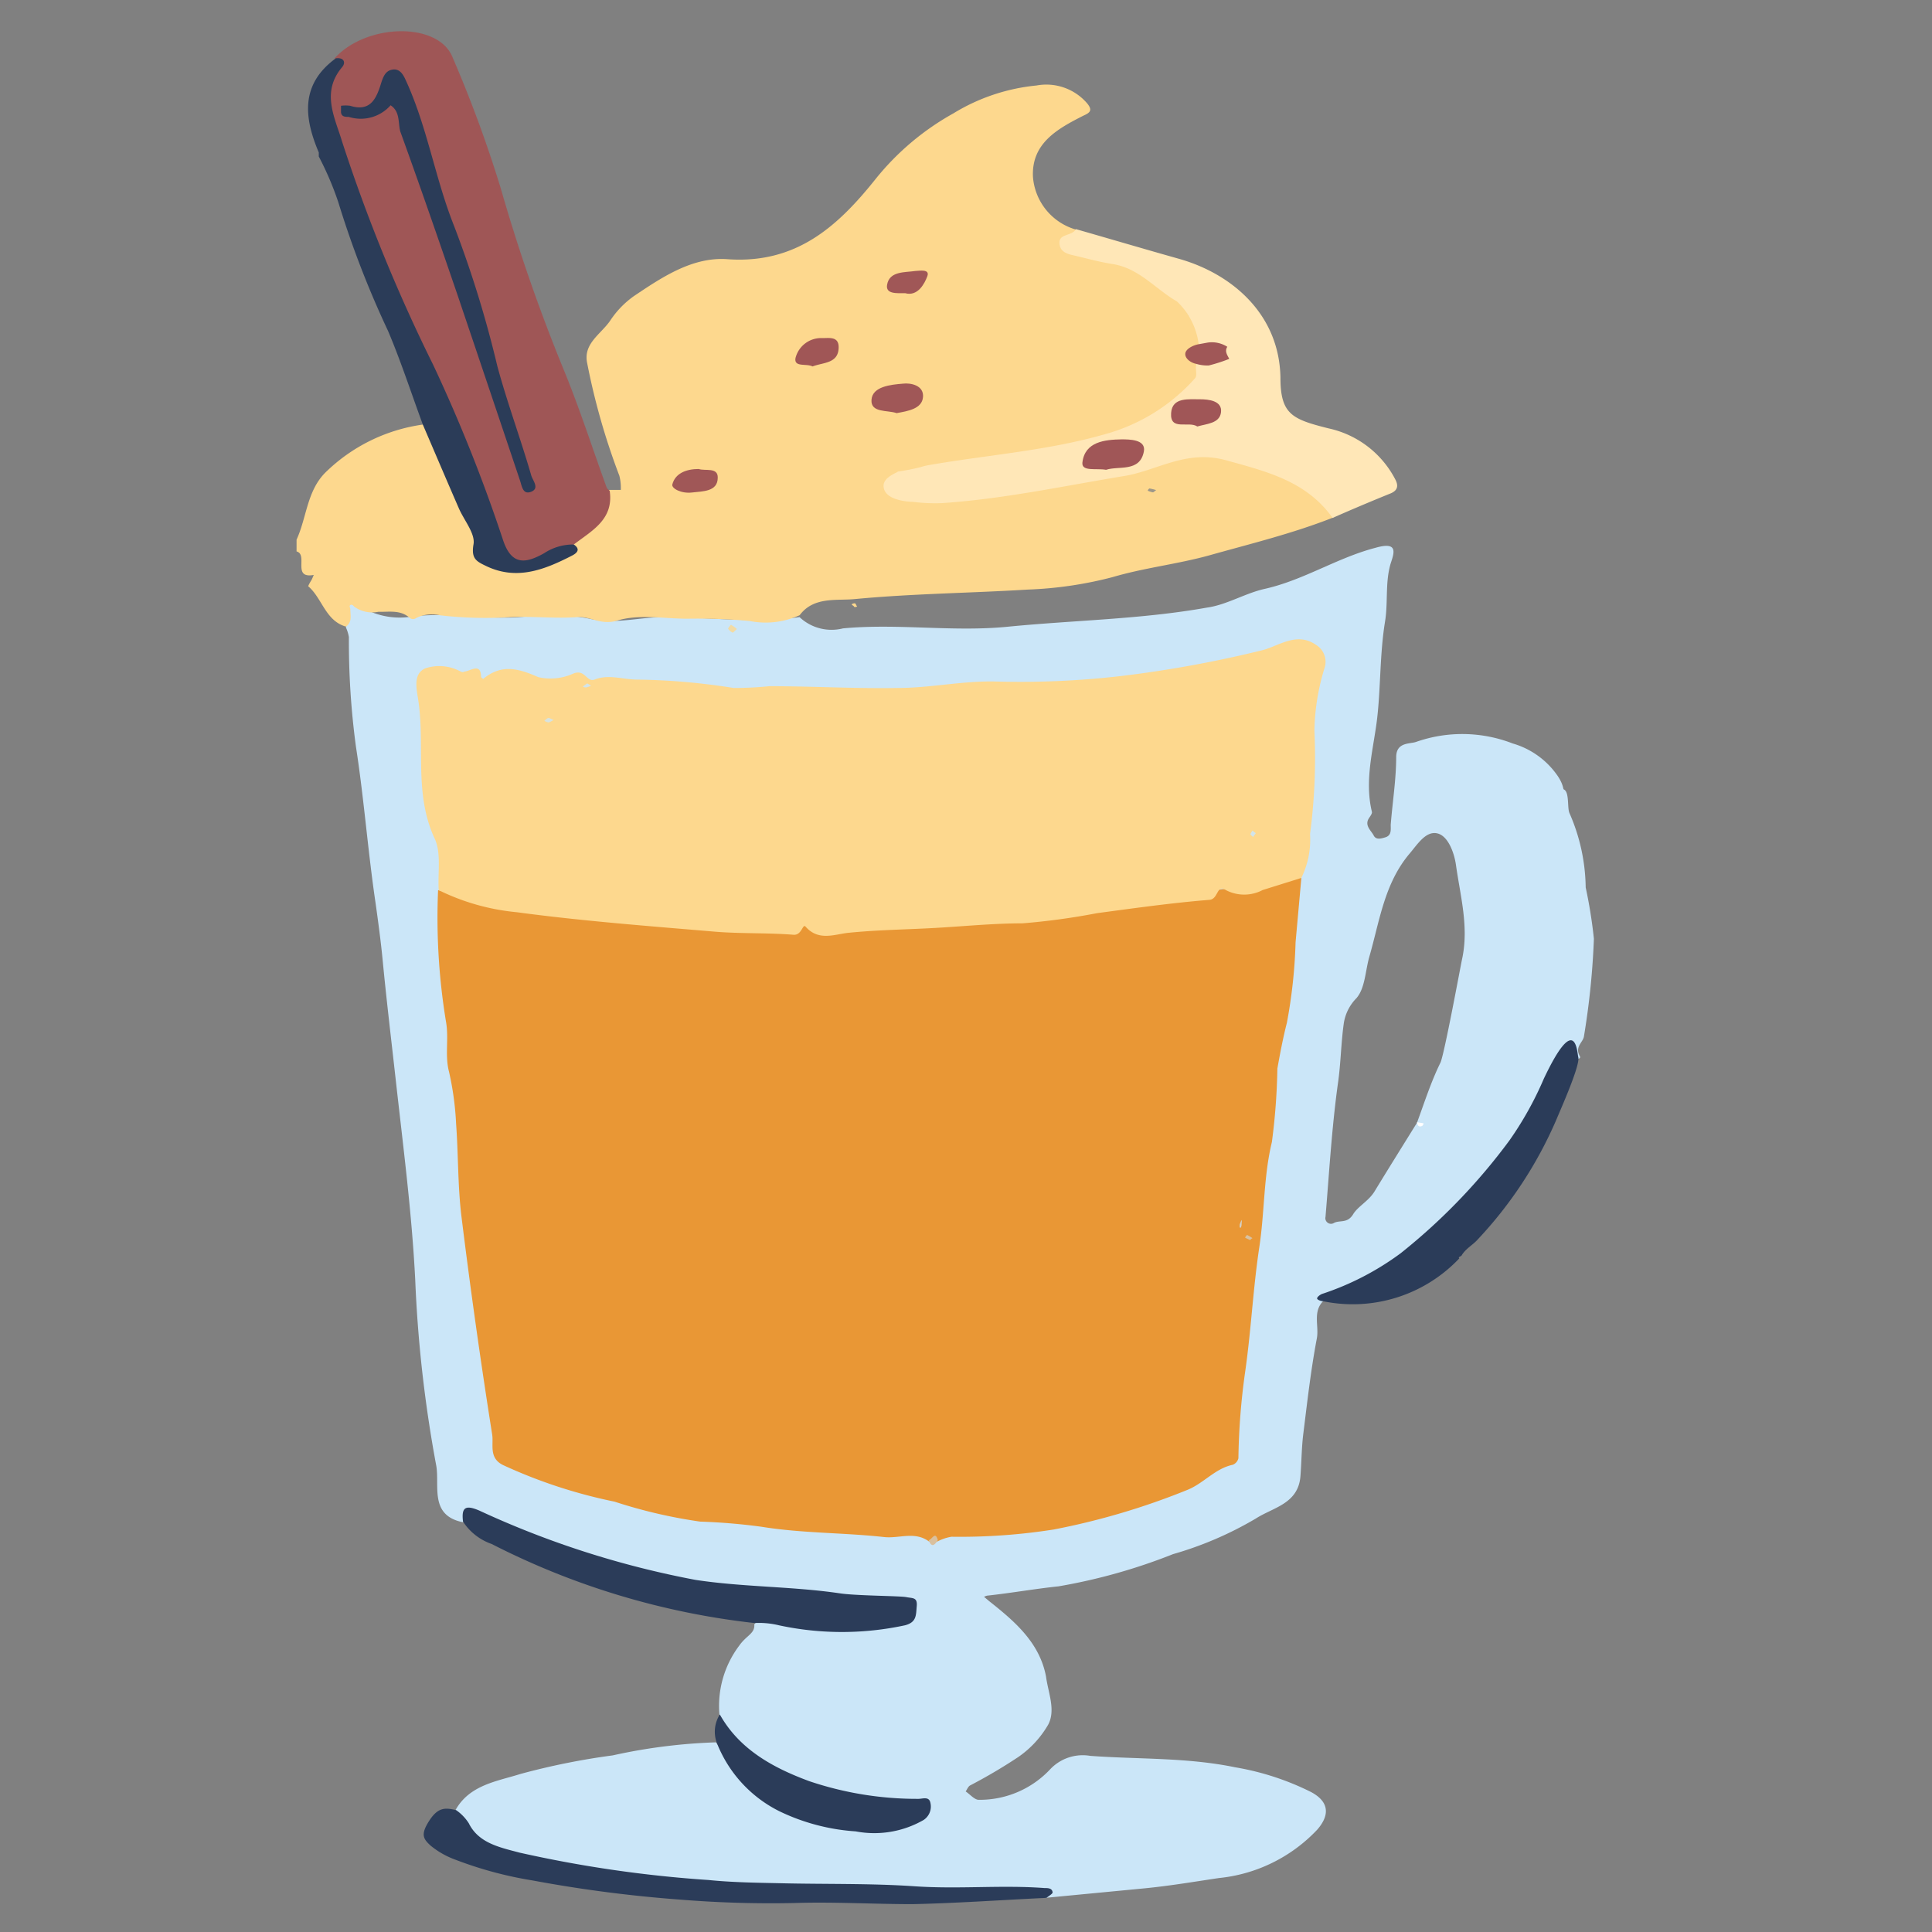 <?xml version="1.0" encoding="utf-8"?><!-- Скачано с сайта svg4.ru / Downloaded from svg4.ru -->
<svg width="800px" height="800px" viewBox="0 0 120 120" xmlns="http://www.w3.org/2000/svg">
<rect x="0" y="0" width="120" height="120" fill="#808080" stroke="none"/>
<defs>
<style>.cls-1{fill:#cbe6f8;}.cls-2{fill:#fdd88e;}.cls-3{fill:#9f5656;}.cls-4{fill:#ffe7b7;}.cls-5{fill:#2b3c58;}.cls-6{fill:#2b3c59;}.cls-7{fill:#a05757;}.cls-8{fill:#a05656;}.cls-9{fill:#9d9789;}.cls-10{fill:#e99735;}.cls-11{fill:#f2dba4;}.cls-12{fill:#d9c09e;}.cls-13{fill:#ffffff;}.cls-14{fill:#a05657;}.cls-15{fill:#d8c2a2;}.cls-16{fill:#d3d0c5;}.cls-17{fill:#d7e3e0;}.cls-18{fill:#d2e4ea;}</style>
</defs>
<title>hs-huzzah-14</title>
<g id="Layer_2" data-name="Layer 2">
<path class="cls-1" d="M99,58.31a29.88,29.88,0,0,0-.51-3.19,11.78,11.78,0,0,0-1-4.6c-.16-.33,0-1.28-.34-1.48-.09,0,0-.26-.41-.86a5.1,5.1,0,0,0-2.78-2,8.66,8.66,0,0,0-6-.1c-.39.14-1.22,0-1.24.92,0,1.41-.23,2.82-.34,4.23,0,.31.06.66-.34.78-.24.07-.57.18-.72-.12s-.6-.62-.28-1.09c.08-.12.2-.28.17-.38-.48-2,.11-3.92.33-5.83s.16-4,.49-6c.19-1.19,0-2.4.34-3.57.21-.65.52-1.41-.92-1-2.39.62-4.45,2-6.87,2.55-1.24.27-2.38,1-3.62,1.17-4.09.73-8.26.78-12.4,1.19-3.39.33-6.8-.22-10.2.1a2.9,2.9,0,0,1-2.7-.7c-2.81.4-5.62,0-8.43,0-1.54,0-3,.46-4.61.1a12.51,12.51,0,0,0-4-.13c-2.35.24-4.68-.31-7.06,0a4.65,4.65,0,0,1-2.79-.42c-2.12-1.47-1,.59-1.29,1.08a2.38,2.38,0,0,1,.19.61,48.81,48.81,0,0,0,.44,6.82c.5,3.22.74,6.49,1.22,9.72.16,1.14.32,2.33.43,3.45.24,2.51.54,5,.82,7.51.46,4.13,1,8.26,1.21,12.41A80.74,80.74,0,0,0,27.09,91c.24,1.25-.46,3.13,1.67,3.55.45-.72.45-.72,1.28-.32a11.4,11.4,0,0,0,1.13.5c2,.69,3.93,1.42,5.9,2.11a39.12,39.12,0,0,0,9.74,2c3,.25,6,.4,9,.55.35,0,.84,0,.86.59a.8.8,0,0,1-.72.86,2.33,2.33,0,0,1-.36.08,22,22,0,0,1-6.82,0,1.23,1.23,0,0,1-.53-.22c-.64-.46-.81-.43-1.39.19.05.58-.48.67-.94,1.33a6.22,6.22,0,0,0-1.22,4.33,5.22,5.22,0,0,0,2.46,2.85,14.9,14.9,0,0,0,4.54,1.89,23,23,0,0,0,4.89.64c.31,0,.77-.06.87.34s-.26.69-.6.89a1.82,1.82,0,0,1-.55.2c-.59.12-1.19.19-1.8.27a11.07,11.07,0,0,1-2.57-.29A8.79,8.79,0,0,1,46,110.39c-.6-.67-1-1.49-1.53-2.17a34.59,34.59,0,0,0-6.41.81,43.88,43.88,0,0,0-5.72,1.15c-1.45.46-3.17.67-4.05,2.25a3.58,3.58,0,0,1,.64,1.12,1,1,0,0,0,.47.55,12.21,12.21,0,0,0,2.87,1.24c2.2.53,4.43.83,6.67,1.15a90.56,90.56,0,0,0,9.74.7c5.14.17,10.29.43,15.44.27.32,0,.71-.07.8.42l6.15-.59c1.55-.15,3.09-.41,4.63-.64a9.73,9.73,0,0,0,6.11-3c.66-.75.91-1.65-.37-2.34a16.75,16.75,0,0,0-4.72-1.54c-3-.62-6-.49-9-.71a2.78,2.78,0,0,0-2.46.8,6,6,0,0,1-4.47,1.93c-.26,0-.54-.34-.81-.52.09-.13.15-.3.27-.37a32.75,32.75,0,0,0,3-1.77,6.24,6.24,0,0,0,1.85-2c.49-.91,0-2-.13-3-.4-2.11-1.95-3.43-3.53-4.68l-.32-.27a1.34,1.34,0,0,1,.18-.07c1.49-.16,3-.43,4.45-.58a35.44,35.44,0,0,0,7.11-2A21.94,21.94,0,0,0,78,94.32c1.07-.69,2.62-.91,2.77-2.6.07-.85.07-1.72.17-2.58.25-2,.47-4,.85-6,.15-.78-.28-1.68.42-2.35,0-.43.39-.46.66-.55a13.63,13.63,0,0,0,2-.71,16.69,16.69,0,0,0,4.29-3.31,47.81,47.81,0,0,0,4.66-5.38,7.57,7.57,0,0,0,1.12-1.56c.23-.61.65-1.18.91-1.81a1.43,1.43,0,0,1,1-.9c.16,0,.44,0,.29-.34-.29-.54.07-.48.42-.45s.68,0,.56-.19c-.32-.58.2-.84.26-1.21A48.06,48.06,0,0,0,99,58.31ZM89.47,66c-.59,1.2-1,2.49-1.46,3.74h0c-.88,1.42-1.77,2.84-2.64,4.27-.35.57-1,.91-1.3,1.37-.36.63-.82.39-1.2.57a.35.35,0,0,1-.54-.37c.23-2.76.39-5.54.77-8.28.18-1.23.19-2.47.36-3.7A2.82,2.82,0,0,1,84.25,62c.54-.62.55-1.69.8-2.57.64-2.21.93-4.56,2.51-6.42.49-.58,1-1.4,1.7-1.25s1.07,1.25,1.17,1.95c.27,1.94.82,3.87.38,5.87C90.72,60,89.71,65.48,89.47,66Z"/>
<path class="cls-2" d="M21.49,38.92c-1.28-.36-1.47-1.76-2.35-2.51a2.48,2.48,0,0,1,.2-.37c.06-.11.1-.22.15-.33-1.37.25-.33-1.26-1.07-1.46v-.73c.63-1.37.64-3,1.77-4.15a10.76,10.76,0,0,1,6.08-3c.42.15.54.52.69.88.77,1.88,1.55,3.75,2.39,5.6a1.68,1.68,0,0,1,.27,1c-.13.57.2.85.65,1.06a4.85,4.85,0,0,0,3.95-.07c.29-.12.55-.3.85-.41a.67.67,0,0,0,.48-.66c.05-.26.25-.39.45-.54.9-.65,1.75-1.33,1.7-2.6a.19.19,0,0,1,.17-.2h.69a3.13,3.13,0,0,0-.09-.88,42.22,42.22,0,0,1-2-7c-.26-1.22.88-1.81,1.44-2.65a5.75,5.75,0,0,1,1.45-1.5c1.77-1.19,3.66-2.46,5.83-2.3,4.24.3,6.82-2,9.21-5a16.43,16.43,0,0,1,4.82-4.06,12.12,12.12,0,0,1,5.16-1.73,3.34,3.34,0,0,1,3.17,1.14c.3.39.18.54-.25.73C65.68,8,64.05,8.9,64.16,11a3.7,3.7,0,0,0,2.67,3.26c.08.3-.17.36-.34.47s-.37.19-.32.43a.54.54,0,0,0,.54.42,12.14,12.14,0,0,1,2,.47,8.3,8.3,0,0,1,3.73,2l.22.19c.2.19.63,0,.69.29.19,1,1.23,1.65,1.21,2.75a.47.47,0,0,1-.18.23c-.45.25-.54.53-.09.87a.59.59,0,0,1,.17.24,1.13,1.13,0,0,1-.31,1.11c-2.27,2.7-5.44,3.49-8.67,4.13-2.29.45-4.63.56-6.9,1.14a2.12,2.12,0,0,1-.44,0c-.23,0-.38-.05-.12.25s0,.46-.32.5a1.62,1.62,0,0,1-.7-.18l-.55-.19c.07.16.25.2.33.36s0,.22-.12.29a1.23,1.23,0,0,1-.42.1c-.22,0-.46-.06-.68.08a2.23,2.23,0,0,0,.73.05c.14,0,.35,0,.38.14.13.59.58.46,1,.48a33.79,33.79,0,0,0,6.5-.65c1.78-.25,3.55-.6,5.33-.86,1.52-.22,2.92-.88,4.42-1.23a2.26,2.26,0,0,1,1.21,0,13.67,13.67,0,0,0,1.92.42,9.62,9.62,0,0,1,5.33,2.66c.25.24.57.48.44.92-2.53,1-5.14,1.63-7.73,2.36-2,.55-4,.76-6,1.35a24.18,24.18,0,0,1-5.26.77c-3.58.22-7.17.25-10.74.59-1.13.11-2.55-.17-3.42,1a5.1,5.1,0,0,1-3.12.36,35.66,35.66,0,0,0-3.86-.14c-1.46,0-3-.3-4.37.12-1,.3-1.65-.28-2.45-.22-1.39.1-2.77-.06-4.15,0a24.56,24.56,0,0,1-4.37-.11,2.2,2.2,0,0,0-1.49.16.33.33,0,0,1-.41,0c-.58-.52-1.29-.36-1.95-.38A1.91,1.91,0,0,1,22,37.68c-.06-.07-.15-.16-.24-.1s0,.18,0,.27C21.76,38.23,21.89,38.63,21.49,38.92Z"/>
<path class="cls-3" d="M37.87,30.49c.26,1.78-1.11,2.47-2.23,3.33-.93.42-1.87.81-2.83,1.14-.68.23-1.19-.09-1.54-.86-.48-1.06-.75-2.21-1.19-3.28-1.14-2.76-2.14-5.57-3.46-8.26q-2.27-4.61-4.11-9.4a56.81,56.81,0,0,1-2-6,2.9,2.9,0,0,1,.27-2.65.75.75,0,0,0,0-.89c2-2.19,6.45-2.27,7.33-.06a78.79,78.79,0,0,1,3,8.16A108.05,108.05,0,0,0,35,22.93c1,2.43,1.79,4.9,2.68,7.35C37.71,30.36,37.81,30.42,37.87,30.49Z"/>
<path class="cls-4" d="M74.45,21.38a4.39,4.39,0,0,0-1.35-2.66c-1.32-.75-2.35-2.07-4-2.32-.83-.13-1.64-.36-2.46-.55-.37-.08-.74-.21-.82-.62-.15-.77.76-.52,1-1,2.13.61,4.26,1.24,6.39,1.84,3.25.91,6.25,3.4,6.32,7.38,0,2.29.73,2.59,3,3.16a6.13,6.13,0,0,1,4.13,3.16c.19.36.19.67-.27.87-1.21.49-2.42,1-3.62,1.53-1.62-2.28-4.08-2.88-6.61-3.58s-4.33.69-6.48,1C66,30.2,62.26,31,58.5,31.25a11,11,0,0,1-1.81-.08c-.17,0-1.81-.06-1.81-1,0-.56.91-.83.88-.88a13,13,0,0,0,1.4-.27,4.39,4.39,0,0,1,.52-.13C61.3,28.26,65,28,68.52,27a11.59,11.59,0,0,0,5.71-3.51c.15-.18,0-.56.07-.85.35-.34.81,0,1.18-.18.17-.08.5,0,.45-.34s-.12-.56-.52-.59S74.73,21.71,74.45,21.38Z"/>
<path class="cls-5" d="M20.86,3.62c.49-.06.64.25.39.55-1.32,1.56-.45,3.13,0,4.63A102.61,102.61,0,0,0,26.9,22.65a97.58,97.58,0,0,1,4.35,10.91c.54,1.61,1.44,1.42,2.55.8a3.27,3.27,0,0,1,1.84-.54c.47.32.15.56-.13.7-1.7.87-3.43,1.56-5.35.62-.58-.28-.9-.45-.75-1.33.12-.67-.59-1.49-.92-2.26-.75-1.72-1.48-3.44-2.22-5.16-.72-1.95-1.36-3.93-2.17-5.84a60.22,60.22,0,0,1-3.09-8A19.34,19.34,0,0,0,19.8,9.72c0-.07,0-.18,0-.25C18.87,7.28,18.66,5.23,20.86,3.62Z"/>
<path class="cls-6" d="M28.76,94.51c-.11-.89.15-1.05,1-.69a57,57,0,0,0,13.44,4.31c2.95.45,6,.4,8.93.83,1,.16,3.76.16,4.16.24s.7,0,.65.56,0,1-.73,1.19a18.62,18.62,0,0,1-7.83,0,5.23,5.23,0,0,0-1.52-.14,47.33,47.33,0,0,1-16.32-4.91A3.48,3.48,0,0,1,28.76,94.51Z"/>
<path class="cls-6" d="M28.33,112.43a2.85,2.85,0,0,1,.79.82c.61,1.24,1.95,1.5,3.15,1.82A76.78,76.78,0,0,0,44,116.77c1.47.15,3,.17,4.44.2,2.78.07,5.58,0,8.36.19s5.38-.09,8.07.11c.22,0,.48,0,.51.27,0,.09-.24.22-.38.34-2.77.13-5.54.33-8.32.39-2.44,0-4.9-.15-7.34-.07a69.47,69.47,0,0,1-7.07-.21,83.5,83.5,0,0,1-9.18-1.19,24,24,0,0,1-4.8-1.29,5.25,5.25,0,0,1-1.55-.88c-.44-.41-.64-.67-.08-1.54S27.68,112.28,28.33,112.43Z"/>
<path class="cls-6" d="M82.17,80.82c-.12,0-.34-.08-.36-.16s.14-.22.3-.29A17.29,17.29,0,0,0,87,77.84a37.12,37.12,0,0,0,6.75-7A21,21,0,0,0,95.89,67c2-4.22,2.06-1.61,2.14-1.34.13.51-1.1,3.25-1.36,3.88A25.65,25.65,0,0,1,91.77,77c-.29.33-.75.56-1,1-.16.08-.19.11-.13.16A9.11,9.11,0,0,1,82.17,80.82Z"/>
<path class="cls-6" d="M44.71,106.49c1.23,2.2,3.36,3.33,5.55,4.14a20.91,20.91,0,0,0,6.79,1.1c.26,0,.66-.17.74.25a1,1,0,0,1-.42,1.06,6.14,6.14,0,0,1-4.22.71,12.83,12.83,0,0,1-4.74-1.25,8,8,0,0,1-3.9-4.28A2,2,0,0,1,44.71,106.49Z"/>
<path class="cls-2" d="M53.24,37.68c-.08,0-.15.07-.19,0s-.1-.07-.14-.12.12-.09.18-.09S53.18,37.61,53.24,37.68Z"/>
<path class="cls-7" d="M55.69,25.66c-.56-.2-1.62,0-1.56-.83s1.21-.94,1.95-1c.48-.06,1.31.1,1.25.83S56.41,25.53,55.69,25.66Z"/>
<path class="cls-8" d="M50.47,22.76c-.39-.2-1.16.07-1.06-.52A1.64,1.64,0,0,1,51.09,21c.42,0,1-.11,1,.56C52.09,22.59,51.14,22.5,50.47,22.76Z"/>
<path class="cls-7" d="M43.4,29.13c.38.14,1.2-.13,1.18.54,0,.88-.94.84-1.6.92s-1.28-.25-1.22-.5C41.93,29.42,42.59,29.13,43.4,29.13Z"/>
<path class="cls-7" d="M74.45,21.38l.55-.1a1.78,1.78,0,0,1,1.23.26c-.18.28,0,.51.12.75a9.88,9.88,0,0,1-1.27.41,2.39,2.39,0,0,1-.78-.1c-.36-.07-.7-.34-.68-.63S74.08,21.45,74.45,21.38Z"/>
<path class="cls-7" d="M56.22,18.21c-.51,0-1.23.07-1.12-.53.15-.85,1.1-.75,1.76-.85.2,0,.91-.15.74.32S57,18.43,56.22,18.21Z"/>
<path class="cls-9" d="M71.81,30.44c-.12.09-.17.15-.21.14a1.6,1.6,0,0,1-.31-.1c0-.05.08-.14.11-.14A3.29,3.29,0,0,1,71.81,30.44Z"/>
<path class="cls-10" d="M80.83,54.53l-.36,4a31.62,31.62,0,0,1-.54,5c-.24.94-.42,1.89-.59,2.84A39.42,39.42,0,0,1,79,70.93c-.52,2.15-.45,4.35-.78,6.52-.39,2.57-.51,5.18-.88,7.75a42.08,42.08,0,0,0-.42,5.37.58.58,0,0,1-.35.41c-1.1.23-1.8,1.15-2.82,1.56A44.46,44.46,0,0,1,65.45,95a37.46,37.46,0,0,1-6.35.45,2.92,2.92,0,0,0-.85.28,1,1,0,0,1-.57,0c-.87-.63-1.84-.16-2.76-.26-2.53-.28-5.09-.23-7.62-.64a37.4,37.4,0,0,0-3.81-.32,31.14,31.14,0,0,1-5.32-1.24A31.51,31.51,0,0,1,31.25,91c-.91-.44-.58-1.29-.68-1.9q-1.07-6.76-1.91-13.56c-.23-1.89-.19-3.82-.33-5.73a18.44,18.44,0,0,0-.44-3.24c-.27-1,0-2.09-.19-3.12a39.78,39.78,0,0,1-.49-8.16c1.07.21,2.11.52,3.17.78a54.59,54.59,0,0,0,7.64,1,47.43,47.43,0,0,0,5.59.25,5.83,5.83,0,0,1,1.19.23c1.11.21,2.23,0,3.34.21a1.57,1.57,0,0,0,1.57-.32.29.29,0,0,1,.4,0c.65.55,1.44.34,2.16.34,1.07,0,2.14-.08,3.2-.16,2-.15,4-.13,5.92-.32,1.39-.14,2.78-.24,4.17-.49a22,22,0,0,1,3-.36c1.49-.06,3-.32,4.41-.5.66-.09,1.26-.49,2-.29a.06.06,0,0,0,.07,0c.59-.65,1.31-.4,2-.35a9.41,9.41,0,0,0,3-.81C80.33,54.41,80.61,54.15,80.83,54.53Z"/>
<path class="cls-2" d="M80.83,54.53l-2.4.75a2.46,2.46,0,0,1-2.3,0c-.56-.38-.45.56-1,.61-2.35.19-4.69.52-7,.83a42.71,42.71,0,0,1-4.62.63c-1.84,0-3.68.19-5.5.29s-3.56.12-5.33.3c-.84.09-1.84.53-2.64-.38-.19-.22-.23.54-.75.5-1.62-.13-3.25-.06-4.86-.19-4.12-.35-8.24-.66-12.33-1.21a13.93,13.93,0,0,1-4.85-1.37c-.07-1.07.17-2.29-.25-3.2-1.33-2.85-.56-5.88-1.05-8.79-.11-.68-.24-1.48.47-1.79a2.77,2.77,0,0,1,2.19.2c.18.08.18,0,.27,0,.38-.06,1-.55,1,.35,0,0,.12.11.13.11,1.13-.94,2.18-.66,3.43-.11a3.42,3.42,0,0,0,2.14-.21c.76-.34.85.55,1.35.36.88-.35,1.76,0,2.63,0a41.12,41.12,0,0,1,6,.52,20.94,20.94,0,0,0,2.23-.11c2.66,0,5.33.16,8,.11,2,0,4-.45,6.05-.4A54.42,54.42,0,0,0,69.54,42a73,73,0,0,0,8.89-1.62c1-.26,2.12-1.16,3.32-.32a1.23,1.23,0,0,1,.52,1.43,14,14,0,0,0-.63,3.89,36.12,36.12,0,0,1-.27,6.42A5.44,5.44,0,0,1,80.83,54.53Z"/>
<path class="cls-11" d="M45.77,39.07c-.13.11-.23.24-.27.22a.62.62,0,0,1-.28-.25s.15-.24.19-.23A2,2,0,0,1,45.77,39.07Z"/>
<path class="cls-12" d="M57.68,95.66c.19,0,.41-.61.57,0C58.05,96,57.85,96.13,57.68,95.66Z"/>
<path class="cls-13" d="M88,69.7l.42.07c0,.06-.05.15-.1.17-.22.09-.28-.06-.31-.24Z"/>
<path class="cls-5" d="M24.26,6.54a2.47,2.47,0,0,1-2.6.72c-.21,0-.46,0-.48-.3,0-.13,0-.26,0-.39a2.16,2.16,0,0,1,.57,0c1.3.41,1.65-.52,1.93-1.43.13-.4.27-.73.66-.81s.62.15.81.54C26.53,7.81,27,11,28.19,14a68.43,68.43,0,0,1,2.7,8.74C31.5,25,32.34,27.26,33,29.54c.1.32.52.79,0,1s-.58-.32-.7-.69q-1.94-5.78-3.89-11.55c-1.16-3.39-2.33-6.77-3.55-10.14C24.72,7.63,24.86,6.93,24.26,6.54Z"/>
<path class="cls-14" d="M68.7,29.18c-.61-.11-1.53.13-1.47-.45.15-1.31,1.41-1.42,2.43-1.44.49,0,1.52,0,1.39.74C70.81,29.35,69.48,28.92,68.7,29.18Z"/>
<path class="cls-14" d="M74.37,26.49c-.55-.36-1.71.3-1.63-.84.07-1,1.11-.84,1.8-.85.53,0,1.38.09,1.3.8S74.93,26.32,74.37,26.49Z"/>
<path class="cls-15" d="M77.8,76.91c-.07,0-.13.11-.16.11l-.3-.14c0-.06.11-.18.13-.17A2.23,2.23,0,0,1,77.8,76.91Z"/>
<path class="cls-16" d="M77,76.24a1.08,1.08,0,0,1,0-.19,2.36,2.36,0,0,1,.12-.28.51.51,0,0,1,0,.2c0,.1,0,.19-.06.29Z"/>
<path class="cls-17" d="M34.39,44.72c-.18.09-.25.15-.33.15a.73.73,0,0,1-.25-.1c.08-.06.15-.15.24-.17S34.2,44.65,34.39,44.72Z"/>
<path class="cls-18" d="M78,51.75l-.18.25c0-.06-.15-.12-.15-.18s.08-.15.12-.23Z"/>
<path class="cls-18" d="M36.71,42.59a1.47,1.47,0,0,1-.31.11.53.53,0,0,1-.2-.05,1.79,1.79,0,0,1,.28-.2S36.58,42.51,36.71,42.59Z"/>
</g>
</svg>